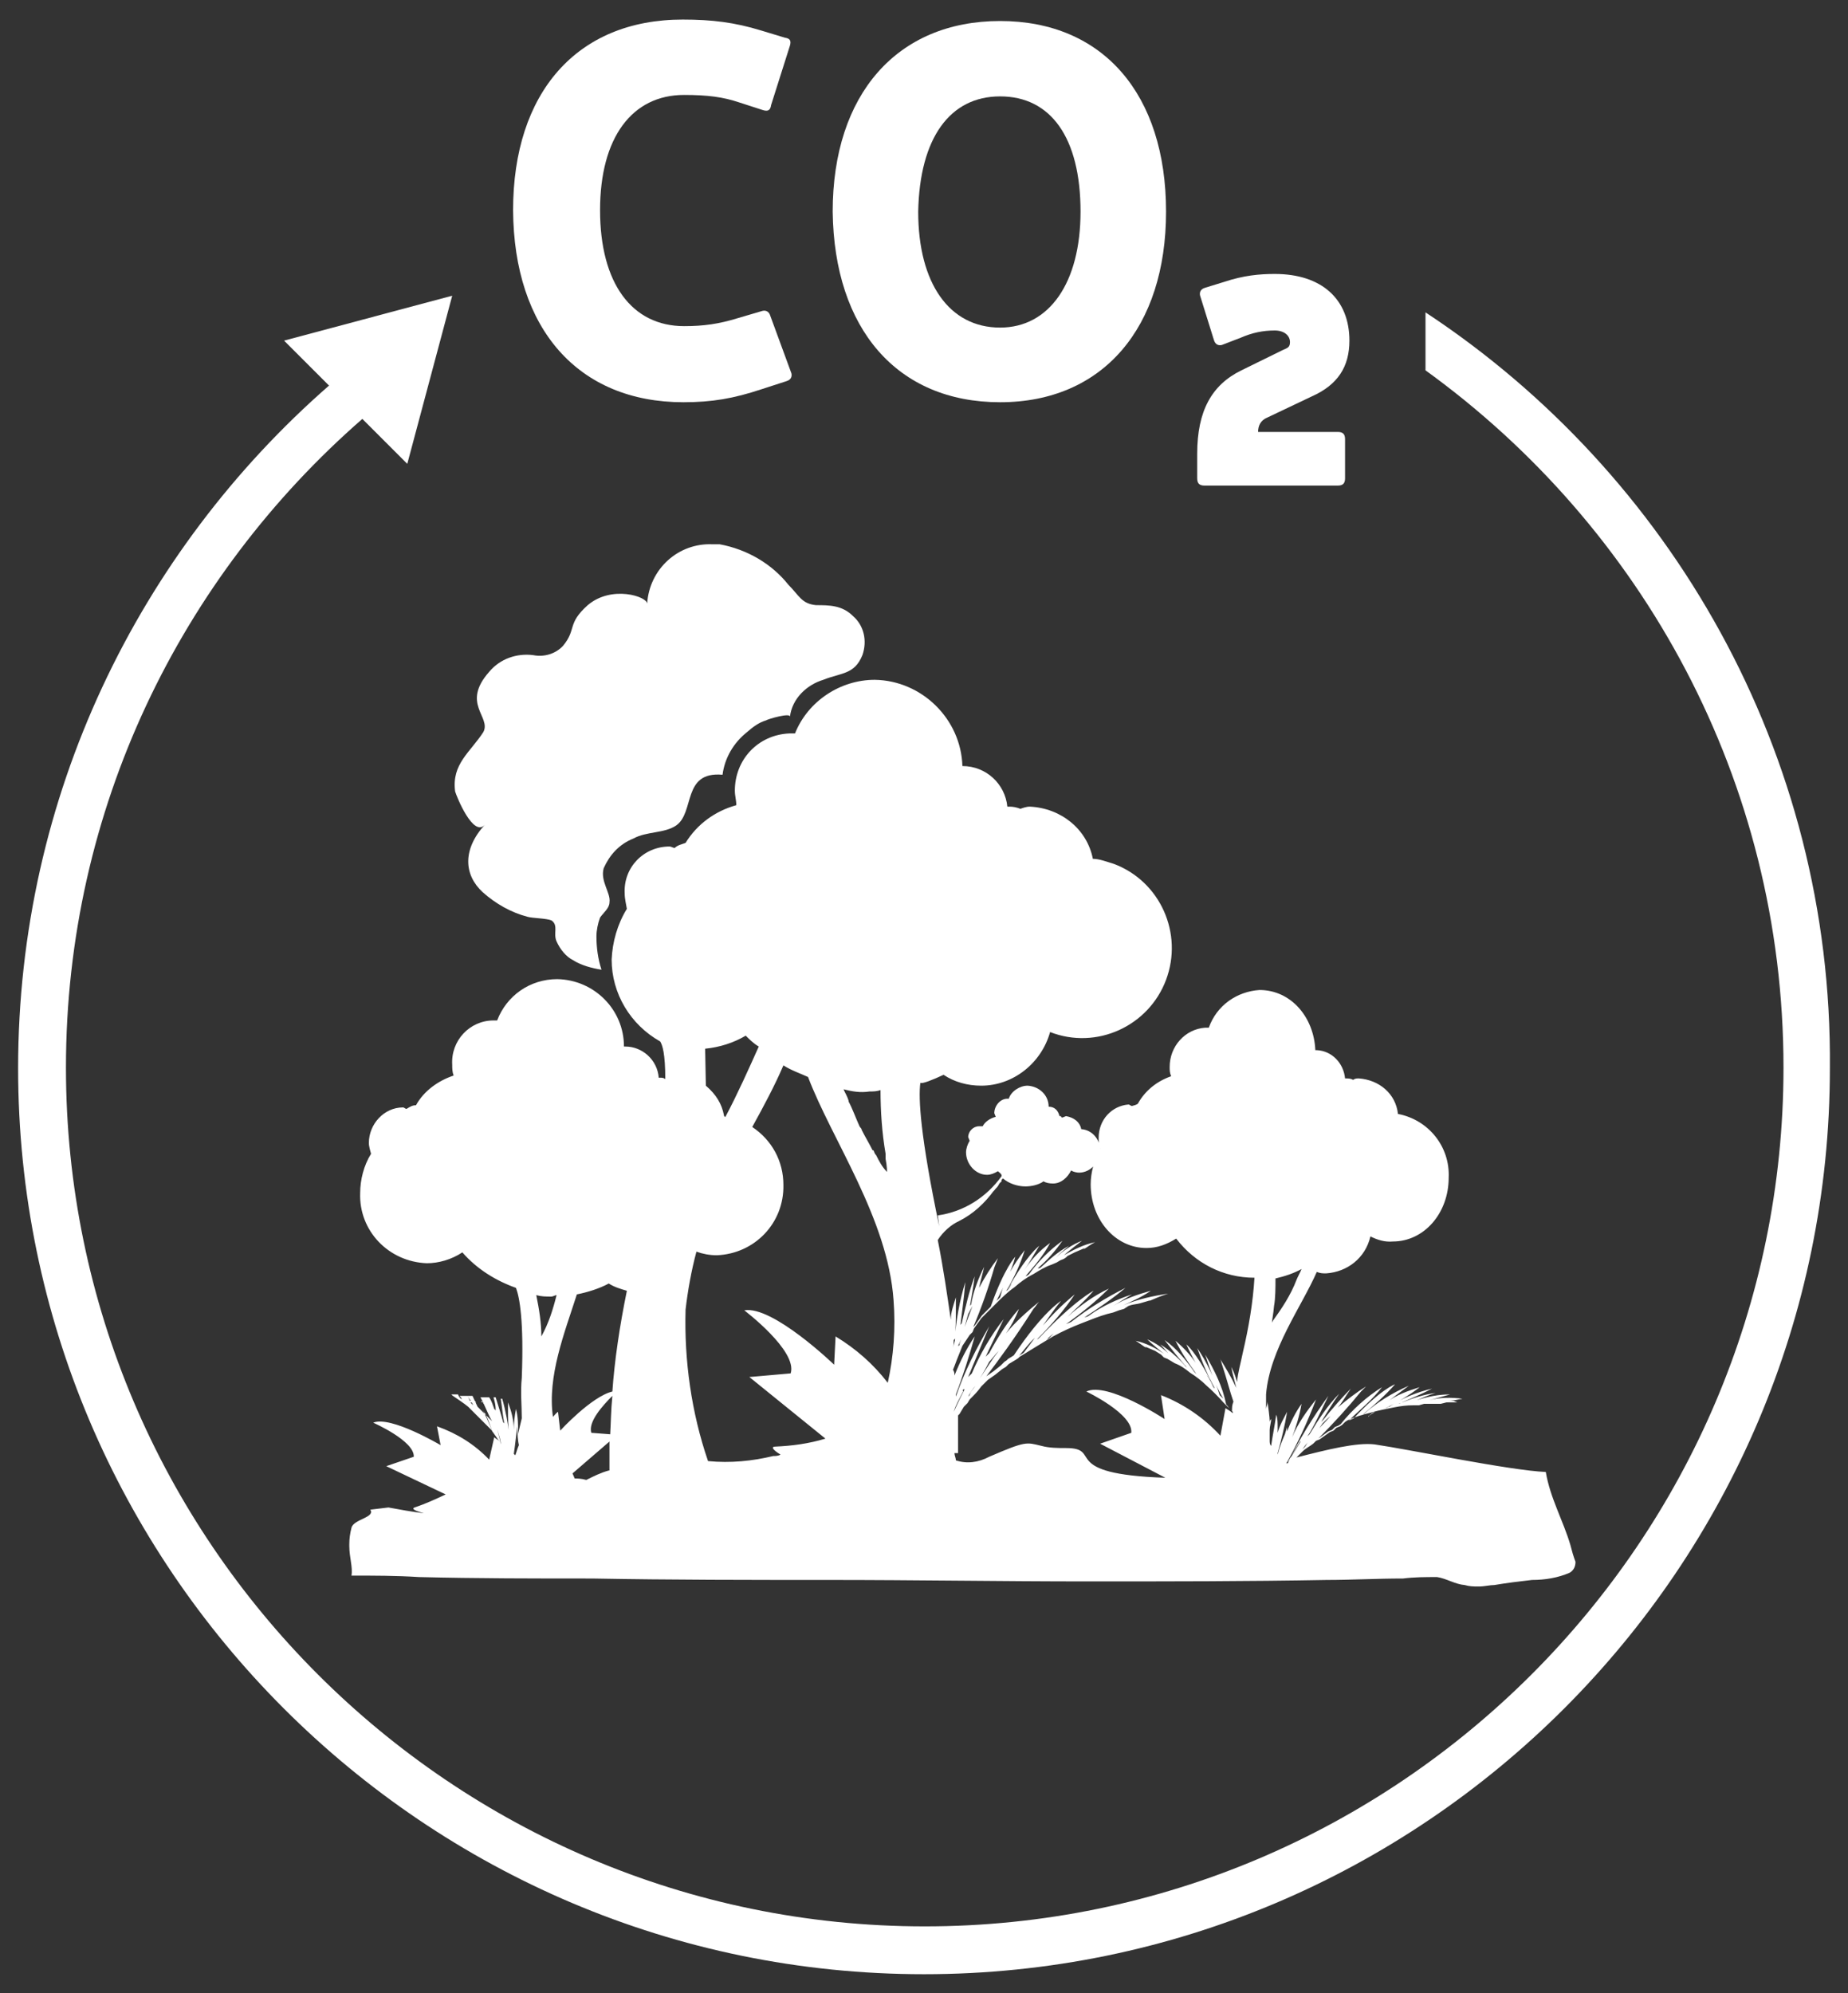 <?xml version="1.0" encoding="UTF-8"?>
<!-- Generator: Adobe Illustrator 24.1.0, SVG Export Plug-In . SVG Version: 6.00 Build 0)  -->
<svg xmlns="http://www.w3.org/2000/svg" xmlns:xlink="http://www.w3.org/1999/xlink" version="1.1" id="Ebene_1" x="0px" y="0px" viewBox="0 0 255 275" style="enable-background:new 0 0 255 275;" xml:space="preserve">
<rect x="0" y="0" width="255" height="275" fill="#333333" stroke="none"/>
<style type="text/css">
	.st0{fill:#FFFFFF;}
</style>
<g>
	<path class="st0" d="M196.7,43.1v8c29.9,21.6,49.4,56.6,49.4,96.2c0,65.3-53.2,118.5-118.5,118.5S9.1,212.6,9.1,147.3   C9.1,111.6,25,79.6,50,57.8l6.2,6.2l6.2-23.2L39.2,47l6.2,6.2C19.2,76.1,2.5,109.8,2.5,147.4c0,68.9,56.1,125,125,125   s125-56.1,125-125C252.9,103.8,230.4,65.3,196.7,43.1z"></path>
	<path class="st0" d="M65.5,193.3h-0.8l0.2,0.2h0.8C65.7,193.5,65.7,193.5,65.5,193.3z"></path>
	<path class="st0" d="M66.5,193.3c-0.2,0.2,0,0.2,0.2,0.2l0,0C66.7,193.5,66.5,193.5,66.5,193.3z"></path>
	<path class="st0" d="M166.5,191.3C166.5,191.3,166.6,191.5,166.5,191.3C166.5,191.5,166.5,191.3,166.5,191.3L166.5,191.3   L166.5,191.3z"></path>
	<path class="st0" d="M67.2,193.3L67.2,193.3l-0.5,0.2c0,0,0,0,0,0.2h0.5C67.3,193.5,67.3,193.5,67.2,193.3z"></path>
	<path class="st0" d="M66.7,101c-1.8,2.8-4.4,4.4-3.9,8.2c0.2,0.7,2.5,6.4,4.1,4.6c-3.1,3.4-2.9,6.9-0.3,9.3   c1.8,1.6,3.9,2.8,6.2,3.4c0.7,0.2,2.6,0.2,3.3,0.5c1,0.7,0.2,1.8,0.7,2.9s1.3,2.1,2.3,2.6c1.1,0.7,2.6,1.1,3.9,1.3   c-0.5-1.5-0.7-3.1-0.7-4.6c0-0.8,0.2-1.8,0.5-2.6c0.5-0.7,1.3-1.3,1.3-2.1c0.2-1.3-1.3-2.9-0.8-4.7c0.8-1.8,2.1-3.3,4.1-4.1   c1.8-1,4.3-0.7,5.9-1.8c2.6-1.8,0.8-7.5,6.4-7c0.3-2.3,1.5-4.4,3.4-5.9c0.8-0.7,1.6-1.3,2.6-1.6c0.3-0.2,3.4-1.1,3.3-0.5   c0.3-2.5,2.3-4.4,4.6-5.1c2.5-1,4.3-0.7,5.4-3.4c0.7-2,0.2-4.1-1.3-5.4c-1.5-1.5-3.3-1.5-5.1-1.5c-2-0.2-2.3-1.3-3.8-2.8   c-2.3-2.9-5.7-4.9-9.5-5.6h-1c-4.7-0.2-8.7,3.4-9,8.2c0-1-4.9-2.6-8.2,0.2c-2.9,2.6-1.5,3.3-3.4,5.6c-1,1.1-2.6,1.6-4.1,1.3   c-2.3-0.3-4.6,0.5-6.1,2.3C63.6,97.1,67.8,98.9,66.7,101z"></path>
	<path class="st0" d="M130.2,148.3c1.5,1,3.3,1.5,5.2,1.5c4.4,0,8.3-3.1,9.5-7.4c6.4,2.5,13.6-0.8,16-7.2s-0.8-13.6-7.2-16   c-1-0.3-2-0.7-2.9-0.7c-0.8-4.1-4.4-7-8.7-7.2c-0.5,0-1,0.2-1.3,0.3c-0.5-0.2-1-0.3-1.5-0.3H139c-0.3-3.1-2.9-5.6-6.2-5.6   c-0.2-6.5-5.6-11.8-12.1-11.9c-4.7,0-9.2,2.9-11,7.4h-0.8c-4.3,0.2-7.5,3.6-7.5,7.9c0,0.7,0.2,1.3,0.2,2c-2.9,0.8-5.4,2.6-7,5.2   c-0.5,0.2-1.1,0.3-1.5,0.7c-0.2,0-0.5-0.2-0.7-0.2c-3.6,0-6.4,2.9-6.2,6.5c0,0.7,0.2,1.5,0.3,2.1c-1.3,2.1-2,4.6-2.1,7   c0,4.7,2.6,9,6.7,11.3c0.3,0.5,0.7,1.6,0.7,5.2c-0.2-0.2-0.5-0.2-0.7-0.2h-0.2c-0.2-2.5-2.3-4.3-4.6-4.3h-0.2   c0-5.1-4.1-9.2-9.2-9.3c-3.8,0-7,2.3-8.3,5.7h-0.5c-3.3,0-5.9,2.8-5.7,6.1l0,0c0,0.5,0,1,0.2,1.5c-2.1,0.7-4.1,2.1-5.2,4.1   c-0.5,0-0.8,0.2-1.3,0.5c-0.2,0-0.3-0.2-0.5-0.2c-2.6,0-4.7,2.3-4.7,4.9l0,0c0,0.5,0.2,1.1,0.3,1.5c-1,1.6-1.5,3.6-1.5,5.4   c-0.2,5.2,3.9,9.5,9.2,9.7c1.6,0,3.4-0.5,4.9-1.5c2,2.3,4.6,3.9,7.4,4.9c0.5,1.3,1.1,4.6,0.8,12.4c-0.2,2,0,3.8,0,5.6   c-0.3,1.3-0.7,2.6-0.7,3.9v-0.2c0-0.7,0.2-1.3,0.2-1.6c0-1.1,0-2.3-0.3-3.4c-0.2,1-0.3,2-0.3,2.9c0-1.3-0.3-2.5-0.8-3.8v1   c0,1.1,0,2.5,0.2,3.6c-0.2-1.6-0.5-3.4-1-5.1h-0.2c0.2,1.3,0.3,2.6,0.5,3.4c-0.2-0.2-0.2-0.2-0.2-0.3c-0.3-1.1-0.7-2.3-1-3.3h-0.3   c0.2,0.7,0.3,1.1,0.3,1.8c-0.2-0.2-0.2-0.2-0.2-0.2c-0.2-0.5-0.3-1-0.7-1.6h-0.2l0,0l0,0h-1c0.7,1.3,1.1,2.5,1.6,3.3l-0.5-0.5   l-0.5-0.5l-0.2-0.2l-0.2-0.2l-0.2-0.2l-0.2-0.2l-0.2-0.2l-0.7-1.5h-0.7c0.3,0.5,0.7,1,0.8,1.3l-0.3-0.3c-0.2-0.3-0.3-0.7-0.5-1   h-1.1c0.2,0.2,0.3,0.3,0.3,0.5l-0.2-0.2c-0.2-0.2-0.2-0.3-0.3-0.5h-1c0.2,0,0.2,0.2,0.3,0.2c0.7,0.5,1.5,1,2.1,1.5l0.2,0.2l0.2,0.2   l0.2,0.2l0.2,0.2l0.2,0.2l0.2,0.2l0.2,0.2l0.2,0.2l0.5,0.5l0.5,0.5l0.2,0.2l0.2,0.2l0.2,0.2l0.7,1l0.2,0.3l0.2,0.2   c-0.3-0.2-0.5-0.3-0.7-0.5l-0.7,3.1c-2-2.1-4.4-3.6-7.2-4.6l0.5,2.6c0,0-6.9-4.1-9.3-3.1c0,0,5.7,2.5,5.6,4.7l-3.8,1.3l8.2,3.9   c-1.5,0.7-2.8,1.3-4.3,1.8c-0.5,0.2,0.2,0.5,1.3,0.8c-1.6-0.2-3.3-0.5-4.9-0.8l-2.5,0.3c0.7,1.1-2.3,1.3-2.6,2.5   c-0.2,0.8-0.3,1.5-0.3,2.3v0.2c0,1.6,0.5,2.9,0.3,4.1c3.1,0,6.2,0,9.3,0.2c8,0.2,16,0.2,23.9,0.2c11,0.2,21.9,0.2,32.7,0.2   c11.9,0,23.9,0.2,35.8,0.2c11,0,21.9,0,32.9-0.2c3.4,0,6.9-0.2,10.5-0.2c1.6-0.2,3.1-0.2,4.7-0.2c1.3,0.2,2.5,1,3.8,1.1   c0.7,0.2,1.3,0.2,1.8,0.2h0.2c0.7,0,1.5-0.2,2.1-0.2c1.8-0.3,3.4-0.5,5.2-0.7c1.8,0,3.6-0.3,5.2-1c0.5-0.3,0.8-0.8,0.8-1.5   c-0.3-0.8-0.5-1.5-0.7-2.3c-1-3.4-2.8-6.5-3.4-10.1c-4.9-0.2-18.8-3.1-23.6-3.8c-2.5-0.3-6.5,0.7-10.8,1.8l0.2-0.2l0.3-0.3l0.3-0.3   c0.5-0.5,1-0.7,1.5-1.1l0.2-0.2l0.2-0.2l0.5-0.2l0.7-0.5l0.7-0.5l0.5-0.2l0.2-0.2l0.2-0.2l0.5-0.2l0.3-0.2l0.2-0.2l0.2-0.2l0.3-0.2   c1-0.5,2.1-0.8,3.3-1.1c1-0.3,2.1-0.5,3.1-0.7s1.8-0.3,2.8-0.3h0.7l0.7-0.2h2.3l0.8-0.2h1.5l-0.5-0.2h-0.8c0.7,0,1.3-0.2,2-0.3   c-1.5-0.2-3.1-0.2-4.6,0.2c0.8-0.2,1.8-0.5,2.9-0.8c-1.6,0-3.1,0.3-4.6,0.8c0.7-0.3,1.6-0.7,2.6-1c-1.6,0.2-3.1,0.7-4.6,1.3   c-0.2,0-0.3,0.2-0.5,0.2c1.6-0.7,3.1-1.3,4.6-2.1c-2.1,0.5-4.1,1.3-5.9,2.5c-0.2,0-0.3,0.2-0.5,0.2c1.6-0.8,3.3-1.8,4.7-2.9   c-1.6,0.5-3.3,1.1-4.6,2.1c1-0.7,2-1.5,3.1-2.3c-2.3,1-4.4,2.3-6.2,3.9c-0.2,0-0.2,0.2-0.3,0.2c1.6-1.3,3.3-2.8,4.6-4.3   c0,0-2,0.7-5.7,4.7l-0.7,0.3c1.6-1.5,3.3-2.9,4.6-4.6c-2.1,1.3-4.1,3.1-5.7,5.1l-0.3,0.2l-0.5,0.2l-0.2,0.2l-0.2,0.2l-0.5,0.2   l-0.7,0.5l-0.7,0.5c2.1-2.1,4.1-4.3,5.9-6.5c0.2-0.2,0.5-0.5,0.7-0.7c-1.3,0.8-2.6,1.8-3.9,2.9c0.7-0.8,1.1-1.6,1.8-2.6   c-1.3,1.3-2.6,2.8-3.8,4.3l-0.3,0.3c0.7-1.1,1.5-2.5,2.5-3.9c-1.6,1.6-2.9,3.6-4.1,5.6l-0.3,0.3c1-1.5,1.8-3.4,2.9-5.6   c-2.1,2.9-4.1,6.1-5.6,9.3h-0.2c1.6-2.8,2.9-5.7,4.1-8.8c-1.3,1.6-2.5,3.3-3.3,5.2c0.5-1.3,1-2.9,1.3-4.6c-0.8,1.1-1.5,2.5-2,3.8   v-0.6l-0.3,1c-0.3,0.7-0.7,1.6-1,2.8v-0.2c0.5-1.8,1-3.8,1.3-5.7c-0.5,1-1,1.8-1.3,2.9V197c0-0.7,0-1.3-0.2-1.8   c-0.2,1.5-0.5,2.9-0.7,4.3c-0.2-0.2-0.2-0.5-0.2-0.7v-1.5c0-0.5,0.2-1,0.2-1.5c-0.2,0.2-0.2,0.3-0.2,0.5c0-1-0.2-2-0.3-2.9   c0,0.5-0.2,0.7-0.2,1.1v-2.1c0.5-6.2,4.9-12.1,7-16.9c0.5,0.2,0.8,0.2,1.3,0.2c2.9-0.2,5.4-2.1,6.1-5.1c1,0.5,2,0.8,3.1,0.7   c4.3,0,7.7-3.9,7.7-8.8c0.2-4.3-2.8-8-7-8.8c-0.3-2.8-2.6-4.7-5.4-4.9c-0.3,0-0.5,0-0.8,0.2c-0.3-0.2-0.7-0.2-1-0.2h-0.1   c-0.2-2.1-1.8-3.8-3.9-3.9h-0.2c-0.2-4.6-3.4-8.3-7.7-8.3c-3.1,0.2-5.9,2.1-7,5.2h-0.5c-2.8,0.2-4.9,2.6-4.9,5.4   c0,0.5,0,0.8,0.2,1.3c-2,0.7-3.6,2-4.6,3.8c-0.3,0.2-0.5,0.2-0.8,0.3c-0.2,0-0.3-0.2-0.5-0.2c-2.3,0.2-4.1,2.1-4.1,4.6   c0,0.5,0,1,0.2,1.5c-0.8,1.5-1.3,3.3-1.3,4.9c0,4.9,3.4,8.8,7.7,8.8c1.5,0,2.8-0.5,4.1-1.3c2.6,3.4,6.5,5.4,10.8,5.4   c-0.2,3.4-0.8,6.9-1.6,10.3c-0.3,1.5-0.7,2.8-0.8,4.1c-0.2-0.8-0.5-1.5-0.8-2.1c0.2,1.1,0.5,2.1,0.7,2.9c-0.7-1.5-1.5-2.8-2.3-4.1   c0.2,0.3,0.2,0.5,0.3,0.8c0.7,2.1,1.1,3.8,1.6,5.2c-0.2,0.5-0.2,0.8-0.2,1.3l-0.2-0.2l-0.2-0.2l-0.2-0.3l-0.2-0.2   c-0.5-2.5-1.6-4.7-2.9-6.9c0.7,2.1,1.3,4.1,2.5,6.1l-0.5-0.5c-0.7-2.3-1.8-4.6-3.1-6.5c0.7,2,1.5,3.9,2.5,5.7c0,0,0-0.2-0.2-0.2   l0,0c-0.2-0.3-0.3-0.7-0.5-1l0,0l0,0c-0.2-0.3-0.3-0.5-0.5-0.8c0.2,0.2,0.3,0.5,0.5,0.7c-2-3.9-3.3-4.9-3.3-4.9   c0.5,1.1,1.1,2.3,1.8,3.4c-0.8-1.5-2-2.8-3.3-3.9c0.8,1.6,1.8,3.1,2.9,4.6l-0.3-0.3c-1.1-1.6-2.5-3.3-4.1-4.4c1,1.3,2,2.6,3.1,3.8   c-0.2-0.2-0.3-0.2-0.3-0.3c-1-1.1-2.1-2.1-3.4-2.9c0.7,0.7,1.1,1.3,1.5,1.6c-1-1-2.1-1.8-3.3-2.3c0.7,0.7,1.5,1.3,2.3,2   c-1.1-0.8-2.5-1.5-3.9-1.8c0.5,0.3,1,0.7,1.5,1l-0.2-0.2l-0.5-0.2l0.5,0.2l0.7,0.3l0.7,0.3l0.8,0.5l0.2,0.2l0.2,0.2l0.5,0.2   l0.5,0.3l0.5,0.3c0.8,0.3,1.5,0.8,2.1,1.3c0.8,0.5,1.6,1.1,2.3,1.8c0.8,0.7,1.6,1.5,2.3,2.3l0.3,0.3l0.2,0.2l0.2,0.2l0.3,0.3   l0.3,0.3v0.2c-0.3-0.3-0.7-0.5-1-0.7l-0.7,3.8c-2.3-2.5-5.1-4.4-8.2-5.6l0.5,3.3c0,0-7.9-5.2-10.8-3.8c0,0,6.5,3.1,6.2,5.7   l-4.3,1.5l9,4.7c-14.9-0.5-8.5-4.1-13.7-4.1c-1.1,0-2.3,0-3.4-0.3c-2.1-0.5-2.1-0.7-7.2,1.5c-1.5,0.8-3.1,1-4.6,0.5   c0-0.3-0.2-0.7-0.2-1h0.5v-5.2l0.2-0.2l0.3-0.5l0.3-0.5l0.5-0.5l0.3-0.5c0.7-0.7,1.1-1.1,1.6-1.8l0.2-0.2l0.2-0.2l0.5-0.5l1-0.7   l1-0.8l0.5-0.3l0.2-0.2l0.2-0.2l0.5-0.3l0.5-0.3l0.3-0.2l0.2-0.2l0.5-0.3c1.3-0.8,2.6-1.6,4.1-2.5c1.3-0.7,2.6-1.3,3.9-1.8   s2.5-1,3.6-1.3l0.8-0.2l0.8-0.3l0.7-0.2l0.3-0.2l0.3-0.2c0.5-0.2,0.8-0.2,1.3-0.3s0.7-0.2,1.1-0.3l1-0.3l0.7-0.2l-0.7,0.2   c-0.2,0-0.3,0-0.5,0.2c0.7-0.3,1.6-0.7,2.6-1c-2.1,0.3-4.3,0.8-6.2,1.6c1.1-0.5,2.5-1.1,3.8-2c-1.8,0.5-3.6,1.1-5.2,2.1   c0.8-0.5,1.6-1,2.6-1.6c-2.1,0.7-4.1,1.6-5.9,2.9c-0.2,0.2-0.5,0.2-0.7,0.3c2-1.3,3.9-2.6,5.7-4.1c-2.6,1.3-5.2,2.9-7.5,4.7   l-0.7,0.3c2.1-1.5,4.1-3.1,5.9-4.9c-2.1,1-3.9,2.3-5.7,3.9c1-1,2.3-2.1,3.6-3.6c0,0-2.6,1.3-7.5,6.5c-0.2,0.2-0.3,0.2-0.3,0.2   c2-2,3.8-4.1,5.2-6.2c-1.6,1.3-3.1,2.8-4.4,4.3c0.8-1.1,1.6-2.3,2.5-3.4c0,0-2.6,1.6-6.5,7.5l-0.3,0.2l-0.5,0.3l-0.2,0.2l-0.3,0.2   l-0.5,0.5l-1,0.8l-1,0.7c1.6-2.1,3.9-5.2,6.5-9.3c0.3-0.3,0.5-0.7,0.8-1c-1.6,1.3-3.3,2.8-4.6,4.4c0.7-1,1.3-2.1,1.8-3.4   c-1.6,1.8-2.9,3.9-4.1,6.1c-0.2,0.2-0.3,0.3-0.5,0.5c0.7-1.5,1.6-3.3,2.5-5.2c-1.8,2.3-3.3,4.9-4.4,7.5c-0.2,0.2-0.3,0.3-0.5,0.5   c0.8-2,1.8-4.3,2.9-7c-1.8,3.1-3.4,6.2-4.6,9.7v-0.3c1-2.6,1.8-5.2,2.6-8c-1.1,1.6-2,3.4-2.8,5.4c0-0.3,0-0.5-0.2-0.8l0.2-0.5   l0.3-0.8l0.2-0.5l0.2-0.5l0.2-0.5l0.2-0.5l1-1.5l0.2-0.2l0.2-0.2l0.2-0.5l0.5-0.7l0.5-0.7l0.3-0.3l0.2-0.2l0.2-0.2l0.3-0.3l0.3-0.3   l0.2-0.2l0.2-0.2l0.3-0.3c0.8-0.8,1.6-1.6,2.6-2.3c0.8-0.7,1.6-1.3,2.6-1.8c0.8-0.5,1.6-1,2.5-1.3l0.7-0.3l0.5-0.3l0.5-0.2l0.3-0.2   l0.2-0.2l1-0.5l0.7-0.3l0.7-0.3l0.5-0.2l0.5-0.2l-0.5,0.2l-0.5,0.2l-0.2,0.2c0.5-0.3,1-0.7,1.6-1c-1.5,0.3-2.9,1-4.3,1.8   c0.8-0.7,1.6-1.3,2.5-2c-1.3,0.5-2.5,1.3-3.6,2.3c0.5-0.5,1.1-1,1.8-1.6c-1.5,0.8-2.6,1.8-3.8,2.9c-0.2,0.2-0.3,0.2-0.5,0.2   c1.3-1.1,2.5-2.5,3.4-3.8c-1.8,1.3-3.3,2.8-4.6,4.6c-0.2,0.2-0.3,0.2-0.5,0.3c1.3-1.5,2.5-2.9,3.4-4.6c-1.5,1.1-2.6,2.3-3.6,3.8   c0.7-1,1.3-2.1,2.1-3.4c0,0-1.8,1.3-4.4,6.1c-0.2,0.2-0.2,0.2-0.2,0.2c1.1-1.8,2-3.8,2.6-5.7c-1.6,2-2.8,4.1-3.4,6.5l-0.5,0.5   c1-2,2-3.9,2.6-6.1c0,0-1.5,1.5-3.4,6.9l-0.2,0.2l-0.3,0.3L136,181l-0.2,0.2l-0.3,0.3l-0.5,0.7l-0.5,0.7l-0.2,0.2   c1.1-2.6,2.1-5.4,2.9-8.2c0.2-0.5,0.3-0.8,0.5-1.3c-1,1.3-1.8,2.6-2.6,4.1c0.2-1,0.5-2,0.7-2.9c-0.8,1.6-1.5,3.4-1.8,5.2   c-0.2,0.2-0.2,0.3-0.2,0.5c0.2-1.3,0.5-2.8,0.7-4.4c-0.8,2.1-1.3,4.4-1.8,6.5c-0.2,0.2-0.2,0.3-0.2,0.5c0.2-1.8,0.5-3.8,0.7-6.2   c-0.8,2.6-1.3,5.4-1.5,8.2c0.2-1.5,0.2-3.3,0.2-5.4v-0.7c-0.3,1-0.7,2-0.7,3.1c-0.5-3.4-1-7-1.8-11c0.7-1.1,1.8-2.1,2.9-2.6   c2-1,3.6-2.5,4.9-4.3c-0.2,0.3-0.2,0.3,0.2-0.2c0.2-0.2,0.3-0.3,0.5-0.7l0.3-0.3v-0.2l0.2-0.2c0.8,0.7,2,1.1,3.1,1.1   c0.8,0,1.8-0.2,2.5-0.7c0.3,0.2,0.8,0.3,1.3,0.3c1.1,0,2-0.8,2.5-1.8c0.3,0.2,0.8,0.3,1.1,0.3c1.6,0,2.9-1.5,2.9-3.1   c0-1.5-1.1-2.8-2.6-2.9c-0.2-1-1-1.6-2.1-1.8l-0.5,0.2c0,0-0.2,0-0.2-0.2h-0.2c-0.2-0.8-0.7-1.3-1.5-1.3l0,0c0-1.6-1.3-2.8-2.9-2.9   c-1.1,0-2.3,0.8-2.6,1.8H139c-1,0-1.8,1-1.8,2l0.2,0.5c-0.8,0.2-1.5,0.7-1.8,1.3h-0.5c-0.8,0-1.5,0.7-1.5,1.5l0,0l0.2,0.5   c-0.3,0.5-0.5,1.1-0.5,1.6c0,1.6,1.3,3.1,2.9,3.1c0.5,0,1-0.2,1.5-0.5c0.2,0.2,0.3,0.2,0.5,0.5v0.2c-2.1,2.9-5.2,4.9-8.8,5.4   l0.2,1.5c-2.6-12.4-2.9-17.7-2.6-19.8C127.2,149.6,128.7,149,130.2,148.3z M68,197.7c-0.5-1.3-1-2.5-1.5-3.3   c0.2,0.3,0.3,0.5,0.5,0.7C67.5,196.2,67.8,197.2,68,197.7L68,197.7z M68.6,197.2C68.6,197.4,68.6,197.4,68.6,197.2L68.6,197.2   c0.3,1,0.5,1.5,0.5,2.1C69,198.7,68.8,197.9,68.6,197.2z M71.1,200.8L71.1,200.8l-0.2-0.2c0.2-1.3,0.3-2.5,0.5-3.8v-0.3   c0,1,0,2,0.2,2.9C71.4,199.8,71.3,200.3,71.1,200.8z M74,178.7c0.7,0.2,1.3,0.2,2.1,0.2c0.2,0,0.5-0.2,0.7-0.2   c-0.5,2-1.1,3.9-2.1,5.7C74.7,182.5,74.4,180.7,74,178.7z M84,202.9c-1.1,0.3-2.1,0.8-3.1,1.3c-0.7-0.2-1.3-0.2-1.6-0.2l-0.3-0.7   l5.1-4.4v4H84z M84.2,197.9L84.2,197.9l-2.6-0.2c-0.5-1.5,1.6-3.8,2.9-5.1C84.3,194.6,84.3,196.2,84.2,197.9z M84.5,192L84.5,192   c-2.9,0.7-7.2,5.4-7.2,5.4l-0.3-2.6c-0.3,0.2-0.5,0.5-0.7,0.7c-0.8-5.6,1.6-11.6,3.3-16.9c1.5-0.3,3.1-0.8,4.4-1.5   c0.8,0.5,1.5,0.7,2.5,1C85.5,183,84.8,187.7,84.5,192z M189.7,194.8c-0.2,0.2-0.5,0.3-0.7,0.5c0,0-0.2,0-0.2,0.2   C189.1,195.1,189.4,194.9,189.7,194.8z M182.5,196.4L182.5,196.4c0.3-0.3,0.7-0.7,1.1-1c-0.7,0.8-1.6,1.6-2.5,2.8   C181.7,197.7,182,197.1,182.5,196.4z M180.5,199c-0.2,0.2-0.3,0.5-0.5,0.7l-0.3,0.3C179.9,199.7,180.2,199.3,180.5,199z    M179.4,198.9c0.2,0,0.2-0.2,0.2-0.2c-0.5,0.8-1.1,1.8-1.8,2.9l-0.2,0.2C178.1,201.1,178.7,200,179.4,198.9z M175.5,182.7   L175.5,182.7c0-0.5,0.2-1.3,0.3-2.5c0.2-1.1,0.2-2.5,0.2-3.8c1.3-0.3,2.5-0.7,3.6-1.3c-0.2,0.5-0.5,1-0.7,1.5   c-0.8,2.1-2,3.9-3.3,5.7c0,0,0,0.2-0.2,0.2l0,0L175.5,182.7L175.5,182.7z M145.4,184l-0.7,0.7c-0.2,0-0.2,0.2-0.3,0.2   C144.7,184.5,145,184.3,145.4,184z M142.8,184.6c-0.5,0.7-1,1.3-1.5,2c-0.2,0.2-0.5,0.3-0.7,0.5   C141.3,186.3,141.9,185.4,142.8,184.6z M136.5,187.9L136.5,187.9c0.5-0.5,0.8-1,1.3-1.5c-0.8,1-1.6,2.3-2.6,3.8   C135.7,189.4,136.2,188.5,136.5,187.9z M134.6,191.2c-0.3,0.5-0.7,0.8-0.8,1.3l-0.2,0.2C133.9,192.1,134.2,191.7,134.6,191.2z    M133.1,191.7c-0.5,1-1,2-1.5,3.1c0.3-1,0.8-1.8,1.3-2.8C132.8,191.7,132.9,191.7,133.1,191.7z M139.6,177.1L139.6,177.1   c-0.2,0.3-0.3,0.7-0.7,1c-0.2,0-0.2,0.2-0.2,0.2C139.2,177.9,139.3,177.4,139.6,177.1z M134.2,180.2c-0.3,0.8-0.7,1.8-1.1,2.9   c0.2-0.7,0.3-1.1,0.5-1.8l0,0L134.2,180.2z M132.6,184.8c0,0.2-0.2,0.5-0.2,0.7s-0.2,0.2-0.2,0.2   C132.4,185.3,132.6,184.9,132.6,184.8z M131.6,184.9l0.2-0.2c0,0.3-0.2,0.8-0.3,1.3C131.6,185.6,131.6,185.3,131.6,184.9   L131.6,184.9z M120,150.6L120,150.6c0.5,0,1,0,1.5-0.2c0,2.9,0.2,5.9,0.7,8.8v0.5v0.2c0.2,1,0.2,1.8,0.2,1.8   c-0.7-0.7-1.1-1.5-1.5-2.3c-0.2-0.2-0.2-0.3-0.3-0.5c0,0,0-0.2-0.2-0.2c-0.5-1-1-1.8-1.5-2.8c0-0.2-0.2-0.3-0.3-0.5   c-0.5-1.1-1-2.5-1.5-3.4v-0.1c-0.2-0.7-0.5-1.1-0.7-1.6C117.6,150.6,118.7,150.8,120,150.6z M97.3,144.7c2-0.2,3.9-0.8,5.6-1.8   c0.5,0.5,1.1,1.1,1.8,1.5c-1.3,2.9-2.9,6.5-4.6,9.7c-0.2,0-0.2-0.2-0.2-0.2c-0.3-1.6-1.1-2.9-2.5-4.1L97.3,144.7z M122.5,190.8   c-2-2.6-4.4-4.7-7.2-6.4l-0.2,3.9c0,0-8.5-8.2-12.4-7.5c0,0,7.4,5.6,6.4,8.7l-5.7,0.5l10.5,8.5c-2.3,0.7-4.6,1-6.9,1.1   c-0.7,0-0.3,0.5,0.7,1.1c-0.3,0.2-0.7,0.2-1,0.2c-2.9,0.7-5.9,1-9,0.7c-2.3-6.7-3.3-13.9-3.1-20.9c0.3-2.6,0.8-5.4,1.5-8   c0.8,0.3,1.8,0.5,2.8,0.5c5.2-0.2,9.3-4.4,9.2-9.7c0-3.3-1.6-6.2-4.3-8c1.6-2.9,3.1-5.7,4.3-8.5c1.1,0.7,2.3,1.1,3.4,1.6   c3.3,8.7,11,19.5,11.8,30.8C123.6,183.3,123.3,187.2,122.5,190.8z"></path>
	<path class="st0" d="M94.3,55.5c3.9,0,6.9-0.5,10.8-1.8l3.4-1.1c0.7-0.2,0.8-0.7,0.7-1.1l-2.9-7.9c-0.2-0.7-0.7-0.8-1.1-0.7l-3.4,1   c-2.6,0.8-4.7,1.1-7.4,1.1c-7.2,0-11.6-5.9-11.6-16c0-10,4.4-15.9,11.6-15.9c3.3,0,5.4,0.3,7.5,1l3.4,1.1c0.7,0.2,1,0,1.1-0.7   l2.6-8.2c0.2-0.7,0-1-0.7-1.1L105,4.2c-3.6-1.1-6.7-1.5-10.8-1.5C79.6,2.7,70.8,12.8,70.8,29C70.9,45.4,79.8,55.5,94.3,55.5z"></path>
	<path class="st0" d="M138,55.5c14.2,0,22.9-10.3,22.9-26.3c0-16.2-8.7-26.3-22.9-26.3c-14.2,0-23.1,10.1-23.1,26.3   C115.1,45.4,123.8,55.5,138,55.5z M138,13.3c7,0,11.1,5.7,11.1,15.9c0,9.8-4.3,16-11.1,16c-7,0-11.3-6.1-11.3-16   C126.9,19,131.1,13.3,138,13.3z"></path>
	<path class="st0" d="M167.5,46.9c0.2,0.7,0.7,0.8,1.1,0.7l2.6-1c1.6-0.7,3.1-1,4.7-1c1.3,0,2.1,0.7,2.1,1.6c0,0.7-0.3,0.8-1,1.1   l-5.7,2.8c-4.1,2-6.1,5.6-6.1,11.5V66c0,0.7,0.3,1,1,1h18.4c0.7,0,1-0.3,1-1v-5.4c0-0.7-0.3-1-1-1h-11c0-0.8,0.3-1.6,1.3-2l6.1-2.9   c3.6-1.6,5.2-4.1,5.2-7.7c0-5.7-3.8-9.2-10.3-9.2c-2.1,0-4.3,0.2-7,1.1l-2.6,0.8c-0.7,0.2-0.8,0.7-0.7,1.1L167.5,46.9z"></path>
</g>
</svg>
